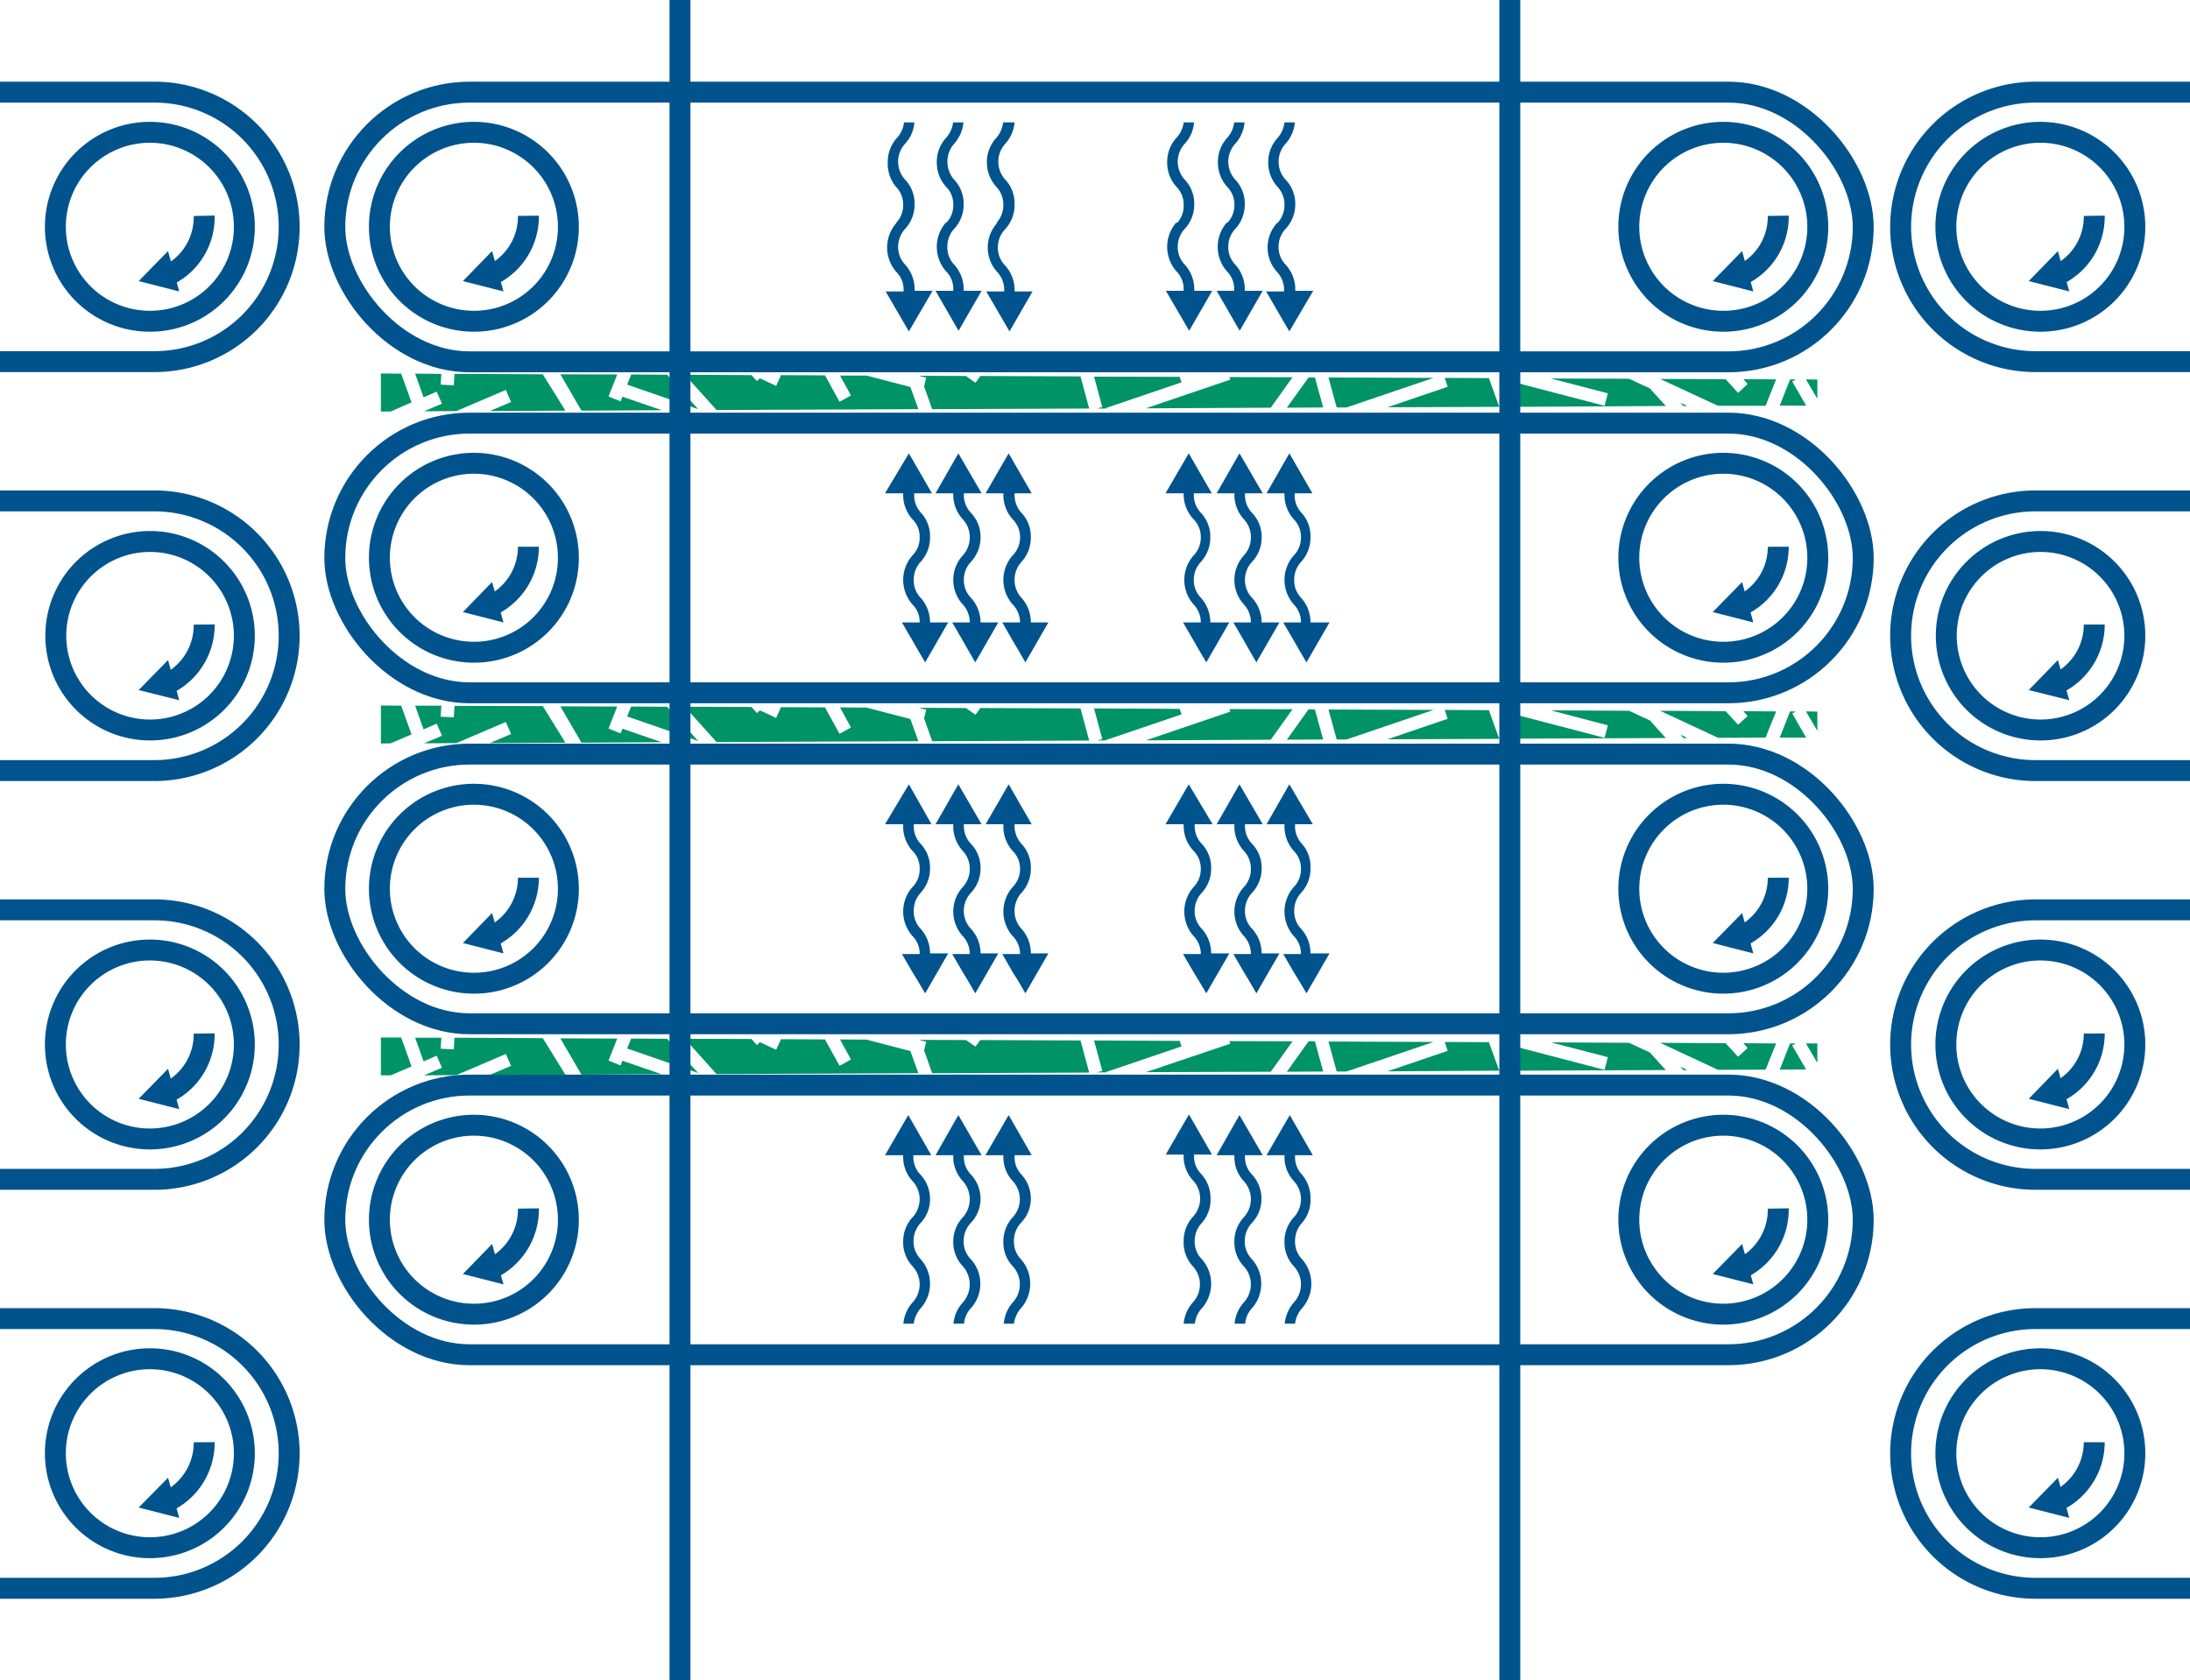 <svg xmlns="http://www.w3.org/2000/svg" viewBox="0 0 103.61 79.5"><defs><style>.cls-1{fill:none;stroke:#00538d;stroke-linejoin:round;stroke-width:0.99px;}.cls-2{fill:#00538d;}.cls-3{fill:#009366;}</style></defs><g id="Layer_2" data-name="Layer 2"><g id="Layer_11" data-name="Layer 11"><path class="cls-1" d="M7.09,15.2a4.47,4.47,0,1,1,4.47-4.46A4.46,4.46,0,0,1,7.09,15.2Z"/><path class="cls-1" d="M9.66,10.21A3.06,3.06,0,0,1,8,13"/><polygon class="cls-2" points="7.95 11.88 6.56 13.3 8.48 13.79 7.95 11.88"/><path class="cls-1" d="M22.43,15.2a4.47,4.47,0,1,1,4.46-4.46A4.46,4.46,0,0,1,22.43,15.2Z"/><path class="cls-1" d="M25,10.21A3.08,3.08,0,0,1,23.29,13"/><polygon class="cls-2" points="23.28 11.88 21.9 13.3 23.82 13.79 23.28 11.88"/><path class="cls-1" d="M81.56,15.2A4.47,4.47,0,1,1,86,10.74,4.46,4.46,0,0,1,81.56,15.2Z"/><path class="cls-1" d="M84.13,10.21A3.06,3.06,0,0,1,82.42,13"/><polygon class="cls-2" points="82.42 11.88 81.03 13.3 82.95 13.79 82.42 11.88"/><path class="cls-1" d="M96.51,15.2A4.47,4.47,0,1,1,101,10.74,4.46,4.46,0,0,1,96.51,15.2Z"/><path class="cls-1" d="M99.08,10.21A3.06,3.06,0,0,1,97.37,13"/><polygon class="cls-2" points="97.36 11.88 95.98 13.3 97.9 13.79 97.36 11.88"/><rect class="cls-1" x="15.84" y="4.36" width="72.31" height="12.76" rx="6.38"/><path class="cls-1" d="M103.61,17.11H96.3a6.38,6.38,0,0,1-6.38-6.37h0A6.38,6.38,0,0,1,96.3,4.36h7.31"/><path class="cls-1" d="M0,4.36H7.31a6.37,6.37,0,0,1,6.37,6.38h0a6.37,6.37,0,0,1-6.37,6.37H0"/><path class="cls-1" d="M7.09,34.54a4.46,4.46,0,1,1,4.47-4.46A4.46,4.46,0,0,1,7.09,34.54Z"/><path class="cls-1" d="M9.66,29.55A3.09,3.09,0,0,1,8,32.32"/><polygon class="cls-2" points="7.95 31.23 6.56 32.65 8.48 33.13 7.95 31.23"/><path class="cls-1" d="M96.51,34.54A4.46,4.46,0,1,1,101,30.08,4.46,4.46,0,0,1,96.51,34.54Z"/><path class="cls-1" d="M99.08,29.55a3.09,3.09,0,0,1-1.71,2.77"/><polygon class="cls-2" points="97.36 31.23 95.98 32.65 97.9 33.13 97.36 31.23"/><path class="cls-1" d="M22.43,30.86a4.47,4.47,0,1,1,4.46-4.46A4.46,4.46,0,0,1,22.43,30.86Z"/><path class="cls-1" d="M25,25.87a3.09,3.09,0,0,1-1.71,2.76"/><polygon class="cls-2" points="23.28 27.54 21.9 28.96 23.82 29.45 23.28 27.54"/><path class="cls-1" d="M81.56,30.86A4.47,4.47,0,1,1,86,26.4,4.46,4.46,0,0,1,81.56,30.86Z"/><path class="cls-1" d="M84.13,25.87a3.07,3.07,0,0,1-1.71,2.76"/><polygon class="cls-2" points="82.42 27.54 81.03 28.96 82.95 29.45 82.42 27.54"/><rect class="cls-1" x="15.84" y="20.02" width="72.31" height="12.76" rx="6.38"/><path class="cls-1" d="M103.61,36.46H96.3a6.38,6.38,0,0,1-6.38-6.38h0A6.38,6.38,0,0,1,96.3,23.7h7.31"/><path class="cls-1" d="M0,23.7H7.31a6.38,6.38,0,0,1,6.37,6.38h0a6.38,6.38,0,0,1-6.37,6.38H0"/><path class="cls-1" d="M7.09,53.89a4.47,4.47,0,1,1,4.47-4.47A4.47,4.47,0,0,1,7.09,53.89Z"/><path class="cls-1" d="M9.66,48.9A3.07,3.07,0,0,1,8,51.66"/><polygon class="cls-2" points="7.95 50.57 6.56 51.99 8.48 52.48 7.95 50.57"/><path class="cls-1" d="M96.51,53.89A4.47,4.47,0,1,1,101,49.42,4.47,4.47,0,0,1,96.51,53.89Z"/><path class="cls-1" d="M99.08,48.9a3.07,3.07,0,0,1-1.71,2.76"/><polygon class="cls-2" points="97.36 50.57 95.98 51.99 97.9 52.48 97.36 50.57"/><path class="cls-1" d="M22.43,46.52a4.47,4.47,0,1,1,4.46-4.47A4.46,4.46,0,0,1,22.43,46.52Z"/><path class="cls-1" d="M25,41.53a3.09,3.09,0,0,1-1.71,2.76"/><polygon class="cls-2" points="23.28 43.2 21.9 44.62 23.82 45.11 23.28 43.2"/><path class="cls-1" d="M81.56,46.52A4.47,4.47,0,1,1,86,42.05,4.47,4.47,0,0,1,81.56,46.52Z"/><path class="cls-1" d="M84.13,41.53a3.07,3.07,0,0,1-1.71,2.76"/><polygon class="cls-2" points="82.42 43.2 81.03 44.62 82.95 45.11 82.42 43.2"/><rect class="cls-1" x="15.84" y="35.68" width="72.31" height="12.76" rx="6.38"/><path class="cls-1" d="M103.61,55.8H96.3a6.38,6.38,0,0,1-6.38-6.38h0a6.38,6.38,0,0,1,6.38-6.37h7.31"/><path class="cls-1" d="M0,43.05H7.31a6.37,6.37,0,0,1,6.37,6.37h0A6.37,6.37,0,0,1,7.31,55.8H0"/><path class="cls-1" d="M7.09,73.23a4.47,4.47,0,1,1,4.47-4.46A4.46,4.46,0,0,1,7.09,73.23Z"/><path class="cls-1" d="M9.66,68.24A3.09,3.09,0,0,1,8,71"/><polygon class="cls-2" points="7.95 69.92 6.56 71.33 8.48 71.82 7.95 69.92"/><path class="cls-1" d="M96.51,73.23A4.47,4.47,0,1,1,101,68.77,4.46,4.46,0,0,1,96.51,73.23Z"/><path class="cls-1" d="M99.08,68.24A3.09,3.09,0,0,1,97.37,71"/><polygon class="cls-2" points="97.36 69.92 95.98 71.33 97.9 71.82 97.36 69.92"/><path class="cls-1" d="M22.43,62.18a4.47,4.47,0,1,1,4.46-4.47A4.46,4.46,0,0,1,22.43,62.18Z"/><path class="cls-1" d="M25,57.18A3.11,3.11,0,0,1,23.29,60"/><polygon class="cls-2" points="23.28 58.86 21.9 60.28 23.82 60.77 23.28 58.86"/><path class="cls-1" d="M81.56,62.18A4.47,4.47,0,1,1,86,57.71,4.47,4.47,0,0,1,81.56,62.18Z"/><path class="cls-1" d="M84.13,57.18A3.09,3.09,0,0,1,82.42,60"/><polygon class="cls-2" points="82.42 58.86 81.03 60.28 82.95 60.77 82.42 58.86"/><rect class="cls-1" x="15.84" y="51.34" width="72.31" height="12.76" rx="6.38"/><path class="cls-1" d="M103.61,75.15H96.3a6.38,6.38,0,0,1-6.38-6.38h0a6.38,6.38,0,0,1,6.38-6.38h7.31"/><path class="cls-1" d="M0,62.39H7.31a6.38,6.38,0,0,1,6.37,6.38h0a6.38,6.38,0,0,1-6.37,6.38H0"/><polygon class="cls-3" points="33.03 19.36 31.56 17.73 29.86 17.72 29.67 18.2 33.03 19.36"/><polygon class="cls-3" points="43.07 18.31 40.99 17.77 39.74 17.77 40.26 18.71 39.72 19.01 39.03 17.76 36.95 17.75 36.72 18.26 35.95 17.9 35.81 18.03 35.55 17.75 32.4 17.73 33.9 19.4 43.45 19.36 43.07 18.31"/><polygon class="cls-3" points="51.53 19.33 51.12 17.81 46.38 17.79 46.15 18.11 45.7 17.79 43.53 17.78 43.54 17.8 43.82 17.87 43.72 18.28 44.1 19.36 51.53 19.33"/><polygon class="cls-3" points="29.45 18.77 29.36 18.99 28.79 18.76 29.2 17.72 26.51 17.71 27.51 19.43 31.31 19.41 29.45 18.77"/><polygon class="cls-3" points="85.98 18.87 85.98 17.96 85.44 17.95 85.98 18.87"/><polygon class="cls-3" points="18.98 17.68 18.02 17.67 18.02 19.47 18.48 19.47 19.47 19.04 18.98 17.68"/><polygon class="cls-3" points="52.34 19.33 52.34 19.3 55.9 18.09 55.81 17.83 51.76 17.82 52.15 19.26 51.9 19.33 52.34 19.33"/><polygon class="cls-3" points="26.75 19.43 25.68 17.71 21.5 17.69 21.47 18.23 20.85 18.2 20.88 17.69 19.64 17.68 20.04 18.8 20.66 18.53 20.91 19.1 20.25 19.38 20.25 19.39 20.13 19.43 20.07 19.46 21.59 19.45 23.93 18.45 24.18 19.02 23.17 19.45 26.75 19.43"/><polygon class="cls-3" points="84.79 18.05 84.96 17.95 84.69 17.95 84.2 19.19 85.45 19.19 84.79 18.05"/><polygon class="cls-3" points="79.5 19.06 79.64 19.21 79.83 19.21 79.5 19.06"/><polygon class="cls-3" points="82.48 17.94 82.68 18.17 82.23 18.59 81.64 17.94 78.54 17.93 81.28 19.2 83.53 19.2 84.03 17.95 82.48 17.94"/><polygon class="cls-3" points="78.06 18.38 77.07 17.92 73.37 17.91 76.07 18.61 75.91 19.2 71.12 17.95 71.58 19.25 78.81 19.21 78.06 18.38"/><polygon class="cls-3" points="61.15 17.85 58.16 17.84 58.21 17.96 54.21 19.32 60.12 19.29 61.15 17.85"/><polygon class="cls-3" points="62.85 17.86 63.24 19.28 63.7 19.28 67.82 17.88 62.85 17.86"/><polygon class="cls-3" points="70.93 19.25 70.44 17.89 68.35 17.88 68.49 18.3 65.64 19.27 70.93 19.25"/><polygon class="cls-3" points="62.21 17.86 61.91 17.86 60.88 19.29 62.6 19.28 62.21 17.86"/><polygon class="cls-3" points="33.03 35.06 31.56 33.44 29.86 33.43 29.67 33.9 33.03 35.06"/><polygon class="cls-3" points="43.07 34.02 40.99 33.48 39.74 33.47 40.26 34.42 39.72 34.72 39.03 33.47 36.95 33.46 36.72 33.97 35.95 33.61 35.81 33.74 35.55 33.45 32.4 33.44 33.9 35.11 43.45 35.07 43.07 34.02"/><polygon class="cls-3" points="51.53 35.04 51.12 33.52 46.38 33.5 46.15 33.82 45.7 33.5 43.53 33.49 43.54 33.51 43.82 33.58 43.72 33.99 44.1 35.07 51.53 35.04"/><polygon class="cls-3" points="29.45 34.48 29.36 34.7 28.79 34.47 29.2 33.43 26.51 33.42 27.51 35.14 31.31 35.12 29.45 34.48"/><polygon class="cls-3" points="85.98 34.58 85.98 33.67 85.44 33.66 85.98 34.58"/><polygon class="cls-3" points="18.98 33.39 18.02 33.38 18.02 35.18 18.48 35.17 19.47 34.75 18.98 33.39"/><polygon class="cls-3" points="52.34 35.03 52.34 35.01 55.9 33.8 55.81 33.54 51.76 33.52 52.15 34.97 51.9 35.04 52.34 35.03"/><polygon class="cls-3" points="26.75 35.14 25.68 33.41 21.5 33.4 21.47 33.94 20.85 33.91 20.88 33.39 19.64 33.39 20.04 34.51 20.66 34.24 20.91 34.81 20.25 35.09 20.25 35.1 20.13 35.14 20.07 35.17 21.59 35.16 23.93 34.16 24.18 34.73 23.17 35.16 26.75 35.14"/><polygon class="cls-3" points="84.79 33.76 84.96 33.66 84.69 33.66 84.2 34.9 85.45 34.9 84.79 33.76"/><polygon class="cls-3" points="79.5 34.76 79.64 34.92 79.83 34.92 79.5 34.76"/><polygon class="cls-3" points="82.48 33.65 82.68 33.88 82.23 34.29 81.64 33.65 78.54 33.63 81.28 34.91 83.53 34.9 84.03 33.66 82.48 33.65"/><polygon class="cls-3" points="78.06 34.09 77.07 33.63 73.37 33.61 76.07 34.32 75.91 34.91 71.12 33.66 71.58 34.95 78.81 34.92 78.06 34.09"/><polygon class="cls-3" points="61.15 33.56 58.16 33.55 58.21 33.67 54.21 35.03 60.12 35 61.15 33.56"/><polygon class="cls-3" points="62.85 33.57 63.24 34.99 63.7 34.99 67.82 33.59 62.85 33.57"/><polygon class="cls-3" points="70.93 34.96 70.44 33.6 68.35 33.59 68.49 34.01 65.64 34.98 70.93 34.96"/><polygon class="cls-3" points="62.21 33.57 61.91 33.56 60.88 35 62.6 34.99 62.21 33.57"/><polygon class="cls-3" points="33.03 50.77 31.56 49.15 29.86 49.14 29.67 49.61 33.03 50.77"/><polygon class="cls-3" points="43.07 49.73 40.99 49.19 39.74 49.18 40.26 50.13 39.72 50.43 39.03 49.18 36.95 49.17 36.72 49.67 35.95 49.31 35.81 49.45 35.55 49.16 32.4 49.15 33.9 50.82 43.45 50.78 43.07 49.73"/><polygon class="cls-3" points="51.53 50.75 51.12 49.23 46.38 49.21 46.15 49.52 45.7 49.21 43.53 49.2 43.54 49.22 43.82 49.29 43.72 49.7 44.1 50.78 51.53 50.75"/><polygon class="cls-3" points="29.45 50.19 29.36 50.41 28.79 50.18 29.2 49.14 26.51 49.13 27.51 50.85 31.31 50.83 29.45 50.19"/><polygon class="cls-3" points="85.98 50.29 85.98 49.37 85.44 49.37 85.98 50.29"/><polygon class="cls-3" points="18.98 49.09 18.02 49.09 18.02 50.88 18.48 50.88 19.47 50.46 18.98 49.09"/><polygon class="cls-3" points="52.34 50.74 52.34 50.72 55.9 49.51 55.81 49.25 51.76 49.23 52.15 50.67 51.9 50.74 52.34 50.74"/><polygon class="cls-3" points="26.75 50.85 25.68 49.12 21.5 49.1 21.47 49.65 20.85 49.62 20.88 49.1 19.64 49.1 20.04 50.22 20.66 49.95 20.91 50.52 20.25 50.8 20.25 50.8 20.13 50.85 20.07 50.88 21.59 50.87 23.93 49.87 24.18 50.43 23.17 50.86 26.75 50.85"/><polygon class="cls-3" points="84.79 49.47 84.96 49.37 84.69 49.37 84.2 50.61 85.45 50.6 84.79 49.47"/><polygon class="cls-3" points="79.5 50.47 79.64 50.63 79.83 50.63 79.5 50.47"/><polygon class="cls-3" points="82.48 49.36 82.68 49.59 82.23 50 81.64 49.36 78.54 49.34 81.28 50.62 83.53 50.61 84.03 49.37 82.48 49.36"/><polygon class="cls-3" points="78.06 49.8 77.07 49.34 73.37 49.32 76.07 50.02 75.91 50.62 71.12 49.37 71.58 50.66 78.81 50.63 78.06 49.8"/><polygon class="cls-3" points="61.15 49.27 58.16 49.26 58.21 49.38 54.21 50.73 60.12 50.71 61.15 49.27"/><polygon class="cls-3" points="62.85 49.28 63.24 50.7 63.7 50.7 67.82 49.3 62.85 49.28"/><polygon class="cls-3" points="70.93 50.66 70.44 49.31 68.35 49.3 68.49 49.72 65.64 50.69 70.93 50.66"/><polygon class="cls-3" points="62.21 49.27 61.91 49.27 60.88 50.71 62.6 50.7 62.21 49.27"/><line class="cls-1" x1="32.17" x2="32.17" y2="79.5"/><line class="cls-1" x1="71.43" x2="71.43" y2="79.5"/><path class="cls-2" d="M45.93,57.86a1.26,1.26,0,0,0-.34.87,1.19,1.19,0,0,0,.34.85,1.72,1.72,0,0,1,0,2.32,1.2,1.2,0,0,0-.32.73h-.5a1.67,1.67,0,0,1,.44-1,1.29,1.29,0,0,0,0-1.72,1.64,1.64,0,0,1-.45-1.15,1.67,1.67,0,0,1,.45-1.16,1.29,1.29,0,0,0,0-1.72,1.66,1.66,0,0,1-.45-1.15v-.07h-.84l1.08-1.9,1.1,1.9H45.6v.07a1.19,1.19,0,0,0,.34.85,1.69,1.69,0,0,1,.45,1.16A1.64,1.64,0,0,1,45.93,57.86Z"/><path class="cls-2" d="M48.3,57.86a1.25,1.25,0,0,0-.33.87,1.18,1.18,0,0,0,.33.85,1.75,1.75,0,0,1,0,2.32,1.41,1.41,0,0,0-.33.73h-.48a1.72,1.72,0,0,1,.42-1,1.26,1.26,0,0,0,0-1.72,1.64,1.64,0,0,1-.44-1.15,1.67,1.67,0,0,1,.44-1.16,1.26,1.26,0,0,0,0-1.72,1.66,1.66,0,0,1-.44-1.15v-.07h-.85l1.1-1.9,1.09,1.9H48v.07a1.18,1.18,0,0,0,.33.85,1.69,1.69,0,0,1,.44,1.16A1.64,1.64,0,0,1,48.3,57.86Z"/><path class="cls-2" d="M43.56,57.86a1.26,1.26,0,0,0-.34.87,1.19,1.19,0,0,0,.34.85,1.75,1.75,0,0,1,0,2.32,1.33,1.33,0,0,0-.33.73h-.49a1.73,1.73,0,0,1,.43-1,1.26,1.26,0,0,0,0-1.72,1.64,1.64,0,0,1-.44-1.15,1.67,1.67,0,0,1,.44-1.16,1.26,1.26,0,0,0,0-1.72,1.66,1.66,0,0,1-.44-1.15v-.07h-.86l1.1-1.9,1.09,1.9h-.85v.07a1.19,1.19,0,0,0,.34.85A1.69,1.69,0,0,1,44,56.71,1.64,1.64,0,0,1,43.56,57.86Z"/><path class="cls-2" d="M59.23,57.86a1.26,1.26,0,0,0-.34.87,1.19,1.19,0,0,0,.34.85,1.75,1.75,0,0,1,0,2.32,1.2,1.2,0,0,0-.32.73h-.5a1.73,1.73,0,0,1,.43-1,1.26,1.26,0,0,0,0-1.72,1.64,1.64,0,0,1-.44-1.15,1.67,1.67,0,0,1,.44-1.16,1.26,1.26,0,0,0,0-1.72,1.66,1.66,0,0,1-.44-1.15v-.07h-.84l1.08-1.9,1.1,1.9H58.9v.07a1.19,1.19,0,0,0,.34.85,1.69,1.69,0,0,1,.44,1.16A1.64,1.64,0,0,1,59.23,57.86Z"/><path class="cls-2" d="M61.6,57.86a1.25,1.25,0,0,0-.33.87,1.18,1.18,0,0,0,.33.85,1.75,1.75,0,0,1,0,2.32,1.33,1.33,0,0,0-.33.73h-.49a1.79,1.79,0,0,1,.43-1,1.26,1.26,0,0,0,0-1.72,1.64,1.64,0,0,1-.44-1.15,1.67,1.67,0,0,1,.44-1.16,1.26,1.26,0,0,0,0-1.72,1.66,1.66,0,0,1-.44-1.15v-.07h-.85l1.1-1.9,1.09,1.9h-.84v.07a1.18,1.18,0,0,0,.33.85A1.69,1.69,0,0,1,62,56.71,1.64,1.64,0,0,1,61.6,57.86Z"/><path class="cls-2" d="M56.86,57.86a1.26,1.26,0,0,0-.34.87,1.19,1.19,0,0,0,.34.85,1.75,1.75,0,0,1,0,2.32,1.27,1.27,0,0,0-.33.73H56a1.73,1.73,0,0,1,.43-1,1.26,1.26,0,0,0,0-1.72A1.64,1.64,0,0,1,56,58.73a1.67,1.67,0,0,1,.44-1.16,1.26,1.26,0,0,0,0-1.72A1.66,1.66,0,0,1,56,54.7v-.07h-.85l1.1-1.9,1.09,1.9h-.85v.07a1.19,1.19,0,0,0,.34.85,1.69,1.69,0,0,1,.44,1.16A1.64,1.64,0,0,1,56.86,57.86Z"/><path class="cls-2" d="M47.23,29.45l-1.09,1.89-.33-.57-.26-.46-.5-.86h.83a1.24,1.24,0,0,0-.33-.85,1.72,1.72,0,0,1,0-2.32,1.25,1.25,0,0,0,.33-.86,1.23,1.23,0,0,0-.33-.85,1.71,1.71,0,0,1-.45-1.16v-.07h-.84l1.08-1.89,1.1,1.89H45.6v.07a1.21,1.21,0,0,0,.34.86,1.64,1.64,0,0,1,.45,1.15,1.69,1.69,0,0,1-.45,1.16,1.23,1.23,0,0,0-.34.86,1.19,1.19,0,0,0,.34.85,1.73,1.73,0,0,1,.45,1.16Z"/><path class="cls-2" d="M49.6,29.45l-1.09,1.89-.32-.56-.28-.47-.49-.86h.84a1.21,1.21,0,0,0-.35-.85,1.75,1.75,0,0,1,0-2.32,1.22,1.22,0,0,0,.35-.86,1.19,1.19,0,0,0-.35-.85,1.71,1.71,0,0,1-.44-1.16v-.07h-.84l1.09-1.89,1.09,1.89H48v.07a1.25,1.25,0,0,0,.33.86,1.64,1.64,0,0,1,.44,1.15,1.69,1.69,0,0,1-.44,1.16,1.27,1.27,0,0,0-.33.86,1.23,1.23,0,0,0,.33.85,1.73,1.73,0,0,1,.44,1.16Z"/><path class="cls-2" d="M44.86,29.45l-1.09,1.89-.33-.56-.27-.47-.5-.86h.84a1.16,1.16,0,0,0-.34-.85,1.75,1.75,0,0,1,0-2.32,1.17,1.17,0,0,0,.34-.86,1.15,1.15,0,0,0-.34-.85,1.71,1.71,0,0,1-.44-1.16v-.07h-.86L43,21.45l1.09,1.89h-.84v.07a1.21,1.21,0,0,0,.33.86A1.64,1.64,0,0,1,44,25.42a1.69,1.69,0,0,1-.44,1.16,1.23,1.23,0,0,0-.33.86,1.18,1.18,0,0,0,.33.85A1.73,1.73,0,0,1,44,29.45Z"/><path class="cls-2" d="M60.53,29.45l-1.09,1.89-.33-.57-.26-.46-.5-.86h.83a1.24,1.24,0,0,0-.33-.85,1.72,1.72,0,0,1,0-2.32,1.25,1.25,0,0,0,.33-.86,1.23,1.23,0,0,0-.33-.85,1.71,1.71,0,0,1-.45-1.16v-.07h-.84l1.08-1.89,1.1,1.89H58.9v.07a1.21,1.21,0,0,0,.34.86,1.64,1.64,0,0,1,.45,1.15,1.69,1.69,0,0,1-.45,1.16,1.23,1.23,0,0,0-.34.86,1.19,1.19,0,0,0,.34.85,1.73,1.73,0,0,1,.45,1.16Z"/><path class="cls-2" d="M62.9,29.45l-1.09,1.89-.33-.56-.27-.47-.5-.86h.84a1.21,1.21,0,0,0-.34-.85,1.75,1.75,0,0,1,0-2.32,1.21,1.21,0,0,0,.34-.86,1.19,1.19,0,0,0-.34-.85,1.71,1.71,0,0,1-.44-1.16v-.07h-.85L61,21.45l1.09,1.89h-.84v.07a1.21,1.21,0,0,0,.33.86A1.64,1.64,0,0,1,62,25.42a1.69,1.69,0,0,1-.44,1.16,1.23,1.23,0,0,0-.33.86,1.18,1.18,0,0,0,.33.85A1.73,1.73,0,0,1,62,29.45Z"/><path class="cls-2" d="M58.16,29.45l-1.09,1.89-.33-.56-.27-.47-.5-.86h.84a1.21,1.21,0,0,0-.34-.85,1.75,1.75,0,0,1,0-2.32,1.21,1.21,0,0,0,.34-.86,1.19,1.19,0,0,0-.34-.85A1.71,1.71,0,0,1,56,23.41v-.07h-.86l1.1-1.89,1.09,1.89h-.85v.07a1.21,1.21,0,0,0,.34.86,1.64,1.64,0,0,1,.44,1.15,1.69,1.69,0,0,1-.44,1.16,1.23,1.23,0,0,0-.34.86,1.19,1.19,0,0,0,.34.85,1.73,1.73,0,0,1,.44,1.16Z"/><path class="cls-2" d="M47.23,45.11,46.14,47l-.33-.57L45.55,46l-.5-.86h.83a1.24,1.24,0,0,0-.33-.85,1.72,1.72,0,0,1,0-2.32,1.25,1.25,0,0,0,.33-.86,1.23,1.23,0,0,0-.33-.85,1.71,1.71,0,0,1-.45-1.16V39h-.84l1.08-1.89L46.44,39H45.6v.07a1.21,1.21,0,0,0,.34.86,1.64,1.64,0,0,1,.45,1.15,1.69,1.69,0,0,1-.45,1.16,1.23,1.23,0,0,0-.34.86,1.19,1.19,0,0,0,.34.85,1.73,1.73,0,0,1,.45,1.16Z"/><path class="cls-2" d="M49.6,45.11,48.51,47l-.32-.56L47.91,46l-.49-.86h.84a1.21,1.21,0,0,0-.35-.85,1.75,1.75,0,0,1,0-2.32,1.22,1.22,0,0,0,.35-.86,1.19,1.19,0,0,0-.35-.85,1.71,1.71,0,0,1-.44-1.16V39h-.84l1.09-1.89L48.81,39H48v.07a1.25,1.25,0,0,0,.33.86,1.64,1.64,0,0,1,.44,1.15,1.69,1.69,0,0,1-.44,1.16,1.27,1.27,0,0,0-.33.86,1.23,1.23,0,0,0,.33.85,1.73,1.73,0,0,1,.44,1.16Z"/><path class="cls-2" d="M44.86,45.11,43.77,47l-.33-.56L43.17,46l-.5-.86h.84a1.16,1.16,0,0,0-.34-.85,1.75,1.75,0,0,1,0-2.32,1.17,1.17,0,0,0,.34-.86,1.15,1.15,0,0,0-.34-.85,1.71,1.71,0,0,1-.44-1.16V39h-.86L43,37.11,44.07,39h-.84v.07a1.21,1.21,0,0,0,.33.86A1.64,1.64,0,0,1,44,41.08a1.69,1.69,0,0,1-.44,1.16,1.23,1.23,0,0,0-.33.86,1.18,1.18,0,0,0,.33.85A1.73,1.73,0,0,1,44,45.11Z"/><path class="cls-2" d="M60.53,45.11,59.44,47l-.33-.57L58.85,46l-.5-.86h.83a1.24,1.24,0,0,0-.33-.85,1.72,1.72,0,0,1,0-2.32,1.25,1.25,0,0,0,.33-.86,1.23,1.23,0,0,0-.33-.85,1.71,1.71,0,0,1-.45-1.16V39h-.84l1.08-1.89L59.74,39H58.9v.07a1.21,1.21,0,0,0,.34.86,1.64,1.64,0,0,1,.45,1.15,1.69,1.69,0,0,1-.45,1.16,1.23,1.23,0,0,0-.34.86,1.19,1.19,0,0,0,.34.85,1.73,1.73,0,0,1,.45,1.16Z"/><path class="cls-2" d="M62.9,45.11,61.81,47l-.33-.56L61.21,46l-.5-.86h.84a1.21,1.21,0,0,0-.34-.85,1.75,1.75,0,0,1,0-2.32,1.21,1.21,0,0,0,.34-.86,1.19,1.19,0,0,0-.34-.85,1.71,1.71,0,0,1-.44-1.16V39h-.85L61,37.11,62.11,39h-.84v.07a1.21,1.21,0,0,0,.33.86A1.64,1.64,0,0,1,62,41.08a1.69,1.69,0,0,1-.44,1.16,1.23,1.23,0,0,0-.33.86,1.18,1.18,0,0,0,.33.85A1.73,1.73,0,0,1,62,45.11Z"/><path class="cls-2" d="M58.16,45.11,57.07,47l-.33-.56L56.47,46l-.5-.86h.84a1.21,1.21,0,0,0-.34-.85,1.75,1.75,0,0,1,0-2.32,1.21,1.21,0,0,0,.34-.86,1.19,1.19,0,0,0-.34-.85A1.71,1.71,0,0,1,56,39.07V39h-.86l1.1-1.89L57.37,39h-.85v.07a1.21,1.21,0,0,0,.34.86,1.64,1.64,0,0,1,.44,1.15,1.69,1.69,0,0,1-.44,1.16,1.23,1.23,0,0,0-.34.86,1.19,1.19,0,0,0,.34.85,1.73,1.73,0,0,1,.44,1.16Z"/><path class="cls-2" d="M58.06,10.55a1.21,1.21,0,0,0,.34-.86,1.19,1.19,0,0,0-.34-.85,1.71,1.71,0,0,1-.44-1.16,1.69,1.69,0,0,1,.44-1.16,1.3,1.3,0,0,0,.33-.73h.49a1.73,1.73,0,0,1-.43,1,1.26,1.26,0,0,0,0,1.72,1.64,1.64,0,0,1,.44,1.15,1.69,1.69,0,0,1-.44,1.16,1.23,1.23,0,0,0-.34.86,1.19,1.19,0,0,0,.34.85,1.71,1.71,0,0,1,.44,1.16v.07h.85l-1.09,1.89-1.09-1.89h.83v-.07a1.19,1.19,0,0,0-.34-.85,1.75,1.75,0,0,1,0-2.32Z"/><path class="cls-2" d="M55.69,10.55A1.21,1.21,0,0,0,56,9.69a1.19,1.19,0,0,0-.34-.85,1.71,1.71,0,0,1-.44-1.16,1.69,1.69,0,0,1,.44-1.16A1.3,1.3,0,0,0,56,5.79h.49a1.67,1.67,0,0,1-.43,1,1.26,1.26,0,0,0,0,1.72,1.64,1.64,0,0,1,.44,1.15,1.69,1.69,0,0,1-.44,1.16,1.23,1.23,0,0,0-.34.86,1.19,1.19,0,0,0,.34.85,1.71,1.71,0,0,1,.44,1.16v.07h.85l-1.09,1.89-1.1-1.89H56v-.07a1.19,1.19,0,0,0-.34-.85,1.75,1.75,0,0,1,0-2.32Z"/><path class="cls-2" d="M60.44,10.55a1.25,1.25,0,0,0,.33-.86,1.23,1.23,0,0,0-.33-.85A1.71,1.71,0,0,1,60,7.68a1.69,1.69,0,0,1,.45-1.16,1.36,1.36,0,0,0,.32-.73h.49a1.73,1.73,0,0,1-.43,1,1.26,1.26,0,0,0,0,1.72,1.64,1.64,0,0,1,.45,1.15,1.69,1.69,0,0,1-.45,1.16,1.23,1.23,0,0,0-.34.86,1.19,1.19,0,0,0,.34.85,1.71,1.71,0,0,1,.45,1.16v.07h.85L61,15.68l-1.1-1.89h.85v-.07a1.23,1.23,0,0,0-.33-.85,1.72,1.72,0,0,1,0-2.32Z"/><path class="cls-2" d="M44.76,10.55a1.17,1.17,0,0,0,.34-.86,1.15,1.15,0,0,0-.34-.85,1.71,1.71,0,0,1-.44-1.16,1.69,1.69,0,0,1,.44-1.16,1.3,1.3,0,0,0,.33-.73h.49a1.73,1.73,0,0,1-.43,1,1.29,1.29,0,0,0,0,1.72,1.64,1.64,0,0,1,.44,1.15,1.69,1.69,0,0,1-.44,1.16,1.23,1.23,0,0,0-.33.86,1.18,1.18,0,0,0,.33.85,1.71,1.71,0,0,1,.44,1.16v.07h.85l-1.09,1.89-1.09-1.89h.84v-.07a1.15,1.15,0,0,0-.34-.85,1.75,1.75,0,0,1,0-2.32Z"/><path class="cls-2" d="M42.39,10.55a1.21,1.21,0,0,0,.34-.86,1.19,1.19,0,0,0-.34-.85A1.71,1.71,0,0,1,42,7.68a1.69,1.69,0,0,1,.44-1.16,1.3,1.3,0,0,0,.33-.73h.49a1.67,1.67,0,0,1-.43,1,1.26,1.26,0,0,0,0,1.72,1.64,1.64,0,0,1,.44,1.15,1.69,1.69,0,0,1-.44,1.16,1.28,1.28,0,0,0-.34.86,1.23,1.23,0,0,0,.34.85,1.71,1.71,0,0,1,.44,1.16v.07h.85L43,15.68l-1.1-1.89h.85v-.07a1.19,1.19,0,0,0-.34-.85,1.75,1.75,0,0,1,0-2.32Z"/><path class="cls-2" d="M47.14,10.55a1.25,1.25,0,0,0,.33-.86,1.23,1.23,0,0,0-.33-.85,1.71,1.71,0,0,1-.45-1.16,1.69,1.69,0,0,1,.45-1.16,1.36,1.36,0,0,0,.32-.73H48a1.73,1.73,0,0,1-.43,1,1.26,1.26,0,0,0,0,1.72A1.64,1.64,0,0,1,48,9.69a1.69,1.69,0,0,1-.45,1.16,1.23,1.23,0,0,0-.34.86,1.19,1.19,0,0,0,.34.85A1.71,1.71,0,0,1,48,13.72v.07h.85l-1.09,1.89-1.1-1.89h.85v-.07a1.23,1.23,0,0,0-.33-.85,1.72,1.72,0,0,1,0-2.32Z"/></g></g></svg>